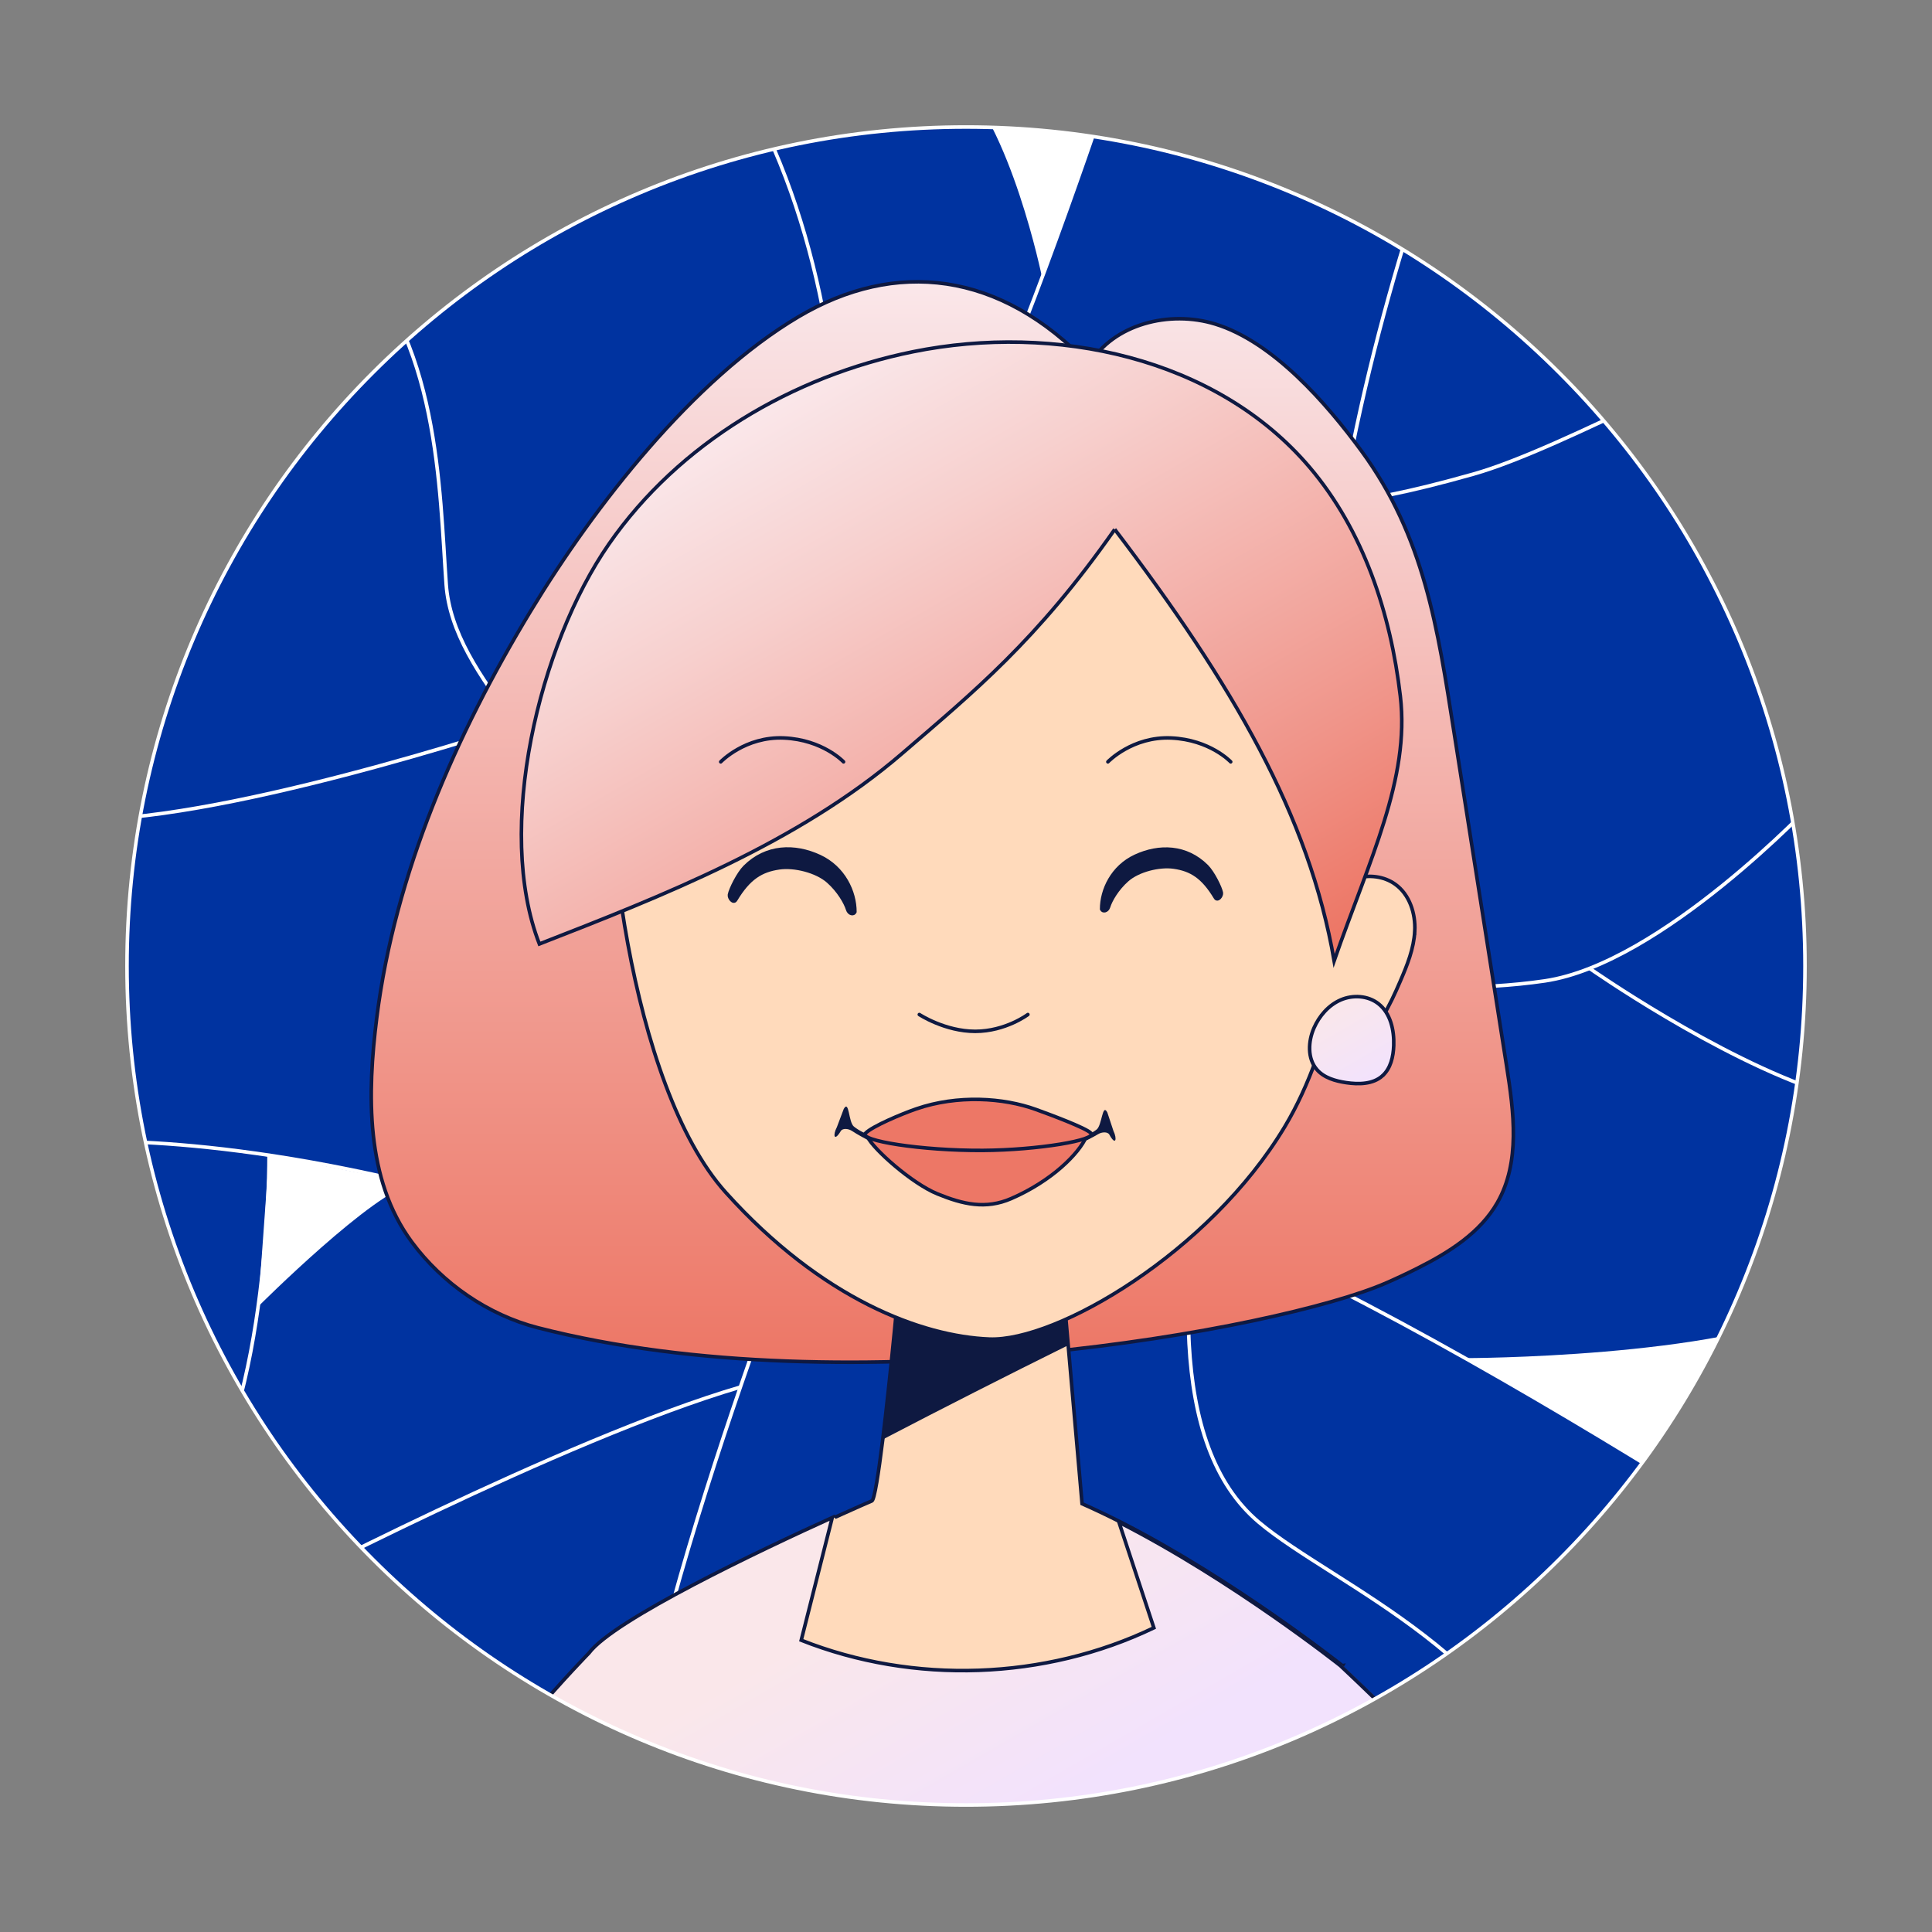<?xml version="1.0" encoding="UTF-8"?><svg id="d" xmlns="http://www.w3.org/2000/svg" xmlns:xlink="http://www.w3.org/1999/xlink" viewBox="0 0 1080 1080"><rect x="0" y="0" width="1080" height="1080" fill="#808080" stroke="none"/><defs><style>.m,.n,.o{fill:none;}.p,.q{fill:#0e1941;}.p,.r,.s,.t,.u,.v,.w,.n{stroke:#0e1941;}.p,.r,.s,.t,.u,.v,.w,.n,.o{stroke-width:2px;}.p,.r,.s,.t,.u,.v,.w,.o{stroke-miterlimit:10;}.r{fill:url(#g);}.s{fill:url(#h);}.t{fill:url(#i);}.u{fill:url(#f);}.x{fill:#ae3f3f;}.y{fill:#fff;}.v,.z{fill:#ffdabb;}.aa{clip-path:url(#e);}.w{fill:#ed7766;}.n{stroke-linecap:round;stroke-linejoin:round;}.ab{fill:#0033a0;}.o{stroke:#fff;}</style><clipPath id="e"><circle class="m" cx="540" cy="540" r="469.63"/></clipPath><linearGradient id="f" x1="526.78" y1="157.52" x2="526.78" y2="761.51" gradientUnits="userSpaceOnUse"><stop offset="0" stop-color="#fae7ea"/><stop offset=".53" stop-color="#f2a9a1"/><stop offset="1" stop-color="#ed7766"/></linearGradient><linearGradient id="g" x1="743.86" y1="561.99" x2="768.3" y2="604.33" gradientUnits="userSpaceOnUse"><stop offset="0" stop-color="#fae7ea"/><stop offset="1" stop-color="#f2e2fd"/></linearGradient><linearGradient id="h" x1="423.18" y1="229.33" x2="637.1" y2="599.85" gradientUnits="userSpaceOnUse"><stop offset="0" stop-color="#fae7ea"/><stop offset=".23" stop-color="#f7d0ce"/><stop offset=".73" stop-color="#f0958a"/><stop offset=".97" stop-color="#ed7766"/></linearGradient><linearGradient id="i" x1="448.15" y1="850.28" x2="638.28" y2="1179.58" gradientUnits="userSpaceOnUse"><stop offset=".15" stop-color="#fae7ea"/><stop offset=".55" stop-color="#f2e2fd"/></linearGradient></defs><g class="aa"><circle class="ab" cx="546.02" cy="538.87" r="499.6"/><path class="o" d="M193.06,138.84c52.6,48.85,52.6,135.27,56.36,187.87,3.76,52.6,63.88,97.69,116.48,184.11,52.6,86.42-93.93,161.57-93.93,161.57"/><path class="o" d="M39,638.57s86.67-7.61,232.96,33.82c147.52,41.78,206.51-17.69,319.23-10.18,112.72,7.51,449.8,233.54,449.8,233.54"/><path class="o" d="M448.58,680.54s-111.18,280.97-97.79,380.74"/><path class="o" d="M150.41,645.58s.87,139.89-43.57,199.09"/><path class="o" d="M148.2,892.09s167.06-87.81,265.67-116.7"/><path class="o" d="M826.01,22.36c-34.84,82.15-69.68,195.39-84.2,314.43-14.52,119.04-139.75,428.37-38.15,514.1,41.69,35.18,149.94,77.44,167.37,170.35"/><path class="o" d="M321.24,446.78s101.7-5.99,198.71-76.87c97.01-70.88,126.04-88.3,169.6-88.3s59.7,4.45,134.19-16.62c51.36-14.53,152.65-73.08,172.3-71.46"/><path class="o" d="M288.68,405.22s-171.65,57.13-249.68,52.65"/><path class="o" d="M461.06,405.61s45.92-228.18-61.93-383.25"/><path class="o" d="M499.05,296.26s30.21-23.96,52.83-67.28c22.62-43.32,71.32-188.86,71.32-188.86"/><path class="y" d="M144.3,730.39s65.43-65.42,87.09-68.65l-80.98-16.16-6.11,84.81Z"/><path class="y" d="M818.97,759.2s141.41-.06,199.34-28.82c57.93-28.75-91.91,91.91-91.91,91.91l-107.43-63.09Z"/><path class="o" d="M693.27,542.72s96.5,16.5,170.28,5.61c65.32-9.64,149.92-99.59,149.92-99.59"/><path class="o" d="M888.62,541.34s71.1,49.85,130.2,69.11"/><path class="y" d="M582.53,155.13s-17.49-85.62-48.97-113.73c-31.48-28.11,89.63-1.28,89.63-1.28l-40.66,115.01Z"/><circle class="m" cx="540" cy="540" r="469.63"/><path class="u" d="M774.82,717.2c6.03-2.63,11.99-5.43,17.86-8.4,17.36-8.76,34.73-19.65,44.36-36.54,12.88-22.59,9.22-50.58,5.17-76.27-9.85-62.5-19.7-125.01-29.54-187.51-8.93-56.68-16.42-108.44-51.69-156.48-19.5-26.56-49.24-60.85-81.66-70.85-25.43-7.84-56.86-.16-70.48,22.71-49.86-52.56-108.46-58.86-162.6-26.72-58.73,34.86-113.92,105.56-149.63,164.49-41.91,69.17-75.83,146.75-85.97,226.99-5.45,43.13-6.31,90.7,19.54,125.65,17.12,23.15,42.6,40.77,70.49,47.94,174.39,44.82,414.61.98,474.14-25.01Z"/><path class="v" d="M750.45,931.12s-61.83,111.29-203.91,106.04c-142.08-5.28-216.18-113.06-216.18-113.06,14.11-18.86,96.55-57.86,136.03-75.77,11.96-5.41,19.96-8.89,20.97-9.3,1.46-.57,3.73-15.22,6.11-34.39,4.65-37.93,9.68-93.64,9.68-93.64h90.41l3.57,40.97,7.75,88.61c7.24,3.2,14.55,6.71,21.8,10.38,63.68,32.46,123.76,80.16,123.76,80.16Z"/><path class="q" d="M597.16,751.98c-34.74,17.21-69.31,34.77-103.67,52.67,4.65-37.93,9.68-93.64,9.68-93.64h90.41l3.57,40.97Z"/><path class="v" d="M790.86,520.46c-.49,9.82-4.27,19.17-8.18,28.22-5.76,13.38-12.36,27.15-23.99,35.93-6.45,4.87-14.9,7.62-22.88,7.34-4.91,13.64-10.72,26.34-17.5,37.68-42.27,70.61-127.89,120.42-165.29,118.92-37.4-1.49-93.43-22.09-147.29-81.93-53.86-59.83-71.21-219.01-62.84-275.26,20.96-140.63,91.28-160.08,192.99-176.54,101.74-16.46,207.96,41.88,218.44,104.73,5.98,35.84,10.01,103.96,2.9,171.69.19-.09.38-.13.58-.19,7.41-2.22,15.88-1.26,22.16,3.27,8,5.74,11.4,16.31,10.91,26.15Z"/><path class="x" d="M750.45,931.12s-78.9,43.85-220.98,38.6c-142.08-5.28-199.11-45.62-199.11-45.62,14.11-18.86,96.55-57.86,136.03-75.77-5.79,22.87-11.58,45.71-17.34,68.55,62.89,24.9,136.13,22.3,197.12-6.93-6.52-19.65-13-39.32-19.49-59,63.68,32.46,123.76,80.16,123.76,80.16Z"/><path class="r" d="M772.74,601.43c4.67-4.12,6.15-10.78,6.36-17,.3-8.6-1.79-18.04-8.56-23.35-5.83-4.58-14.28-5.08-21.08-2.13-6.8,2.95-11.99,8.96-14.96,15.75-3.27,7.49-3.72,17,1.63,23.18,4,4.63,10.35,6.43,16.4,7.33,7.01,1.04,14.91.92,20.22-3.77Z"/><path class="n" d="M513.91,567.13s14.3,9.4,31.24,9.4,29.44-9.4,29.44-9.4"/><path class="s" d="M623.15,295.92c-43.69,62.36-79.07,90.98-118.74,125.17-58.15,50.12-135.19,80.2-202.9,106.59-24.94-64.03-.31-167.11,38.88-223.56,39.19-56.45,102.68-93.88,170.03-107.51,79.14-16.01,169.36,3.05,221.64,64.57,30.16,35.49,45.34,81.75,50.73,128.01,5.39,46.26-17.1,90.84-37,147.9-13.98-81.19-56.62-154.43-122.65-241.18Z"/><path class="q" d="M622.45,632.25c-1.15-3.46-2.3-6.93-3.45-10.39-2.86-5.44-2.91,7.27-6.03,9.6-3.12,2.33-6.8,3.75-10.43,5.14-10.34,3.96-20.68,7.92-31.01,11.87-13.67,10.61,31.77-7.89,42.3-14.45,2.01-1.25,5.35-1.53,6.33.28,3.53,6.47,4.43,2.38,2.29-2.06Z"/><path class="q" d="M518.02,648.41c-10.17-4.38-20.34-8.75-30.5-13.13-3.57-1.54-7.2-3.11-10.22-5.56-3.02-2.46-2.55-15.16-5.63-9.84-1.29,3.41-2.58,6.83-3.87,10.24-2.32,4.34-1.59,8.47,2.2,2.15,1.06-1.77,4.39-1.35,6.34-.02,10.25,6.99,54.9,27.32,41.67,16.16Z"/><path class="w" d="M523.99,667.37c14.27,5.85,27,8.82,41.22,2.67,22.97-9.94,38.02-25.37,41.96-34.48,0,0-38.57-4.45-49.46-5.59-8.58-.9-17.23-1.2-25.85-.9-10.27.36-46.88,6.51-46.88,6.51,3.24,6.78,24.64,25.89,39,31.79Z"/><path class="w" d="M483.8,633.5c3.88-3.93,20.32-10.85,28.44-13.64,11.52-3.96,23.68-5.52,35.24-5.27,11.56.25,22.53,2.32,31.68,5.64,7.6,2.75,27.87,10.25,30.69,13.21,3.67,3.84-29.69,9.46-60.37,9.65-34.46.21-69.68-5.52-65.68-9.57Z"/><path class="n" d="M402.89,425.87s13.68-14.31,35.39-13.33c21.71.98,33.26,13.33,33.26,13.33"/><path class="n" d="M619.32,425.87s13.68-14.31,35.39-13.33c21.71.98,33.26,13.33,33.26,13.33"/><path class="p" d="M411.25,503c7.31-12.2,14.26-16.45,24.32-17.91,8.52-1.24,20.87,1.84,27.35,7.55,6.01,5.31,9.78,12.02,10.91,15.69.83,2.7,3.4,2.97,4.05,1.43.02-11.19-6.23-24.73-19.74-30.99-13.88-6.43-29.8-6.09-41.79,5.88-3.63,3.62-7.95,12.38-8.55,15.47-.36,1.84,2.17,5.04,3.46,2.88Z"/><path class="p" d="M679.43,501.77c-6.98-11.64-13.6-15.7-23.21-17.09-8.13-1.18-19.92,1.75-26.1,7.2-5.74,5.06-9.34,11.47-10.41,14.97-.79,2.58-3.24,2.83-3.87,1.37-.02-10.68,5.94-23.6,18.84-29.58,13.24-6.14,28.44-5.81,39.88,5.61,3.46,3.46,7.59,11.82,8.16,14.77.34,1.76-2.07,4.81-3.3,2.75Z"/><path class="z" d="M832.83,1015.76c-20.86-27.03-82.38-84.64-82.38-84.64,0,0-60.08-47.71-123.76-80.16-12.47,17.19-11.69,36.54-5.17,56.19-60.99,29.23-87.49,29.07-150.38,4.17,5.76-22.84,15.23-44.01-4.74-62.99-39.48,17.91-121.92,56.91-136.03,75.77,0,0-59.38,60.84-72.18,94.03l72.18,92.93,367.81,34.61s155.52-102.89,134.65-129.91Z"/><path class="t" d="M831.66,1015.76c-20.86-27.03-82.38-84.64-82.38-84.64,0,0-60.08-47.71-123.76-80.16,6.49,19.68,12.97,39.35,19.49,59-60.99,29.23-134.23,31.83-197.12,6.93,5.76-22.84,11.55-45.68,17.34-68.56-39.48,17.91-121.92,56.91-136.03,75.77,0,0-59.38,60.84-72.18,94.03l72.18,92.93,367.81,34.61s155.52-102.89,134.65-129.91Z"/></g><path class="y" d="M540,72c63.18,0,124.47,12.37,182.17,36.78,55.73,23.57,105.78,57.32,148.76,100.3,42.98,42.98,76.73,93.03,100.3,148.76,24.4,57.7,36.78,118.99,36.78,182.17s-12.37,124.47-36.78,182.17c-23.57,55.73-57.32,105.78-100.3,148.76-42.98,42.98-93.03,76.73-148.76,100.3-57.7,24.4-118.99,36.78-182.17,36.78s-124.47-12.37-182.17-36.78c-55.73-23.57-105.78-57.32-148.76-100.3-42.98-42.98-76.73-93.03-100.3-148.76-24.4-57.7-36.78-118.99-36.78-182.17s12.37-124.47,36.78-182.17c23.57-55.73,57.32-105.78,100.3-148.76,42.98-42.98,93.03-76.73,148.76-100.3,57.7-24.4,118.99-36.78,182.17-36.78M540,70c-259.57,0-470,210.43-470,470s210.43,470,470,470,470-210.43,470-470S799.57,70,540,70h0Z"/></svg>